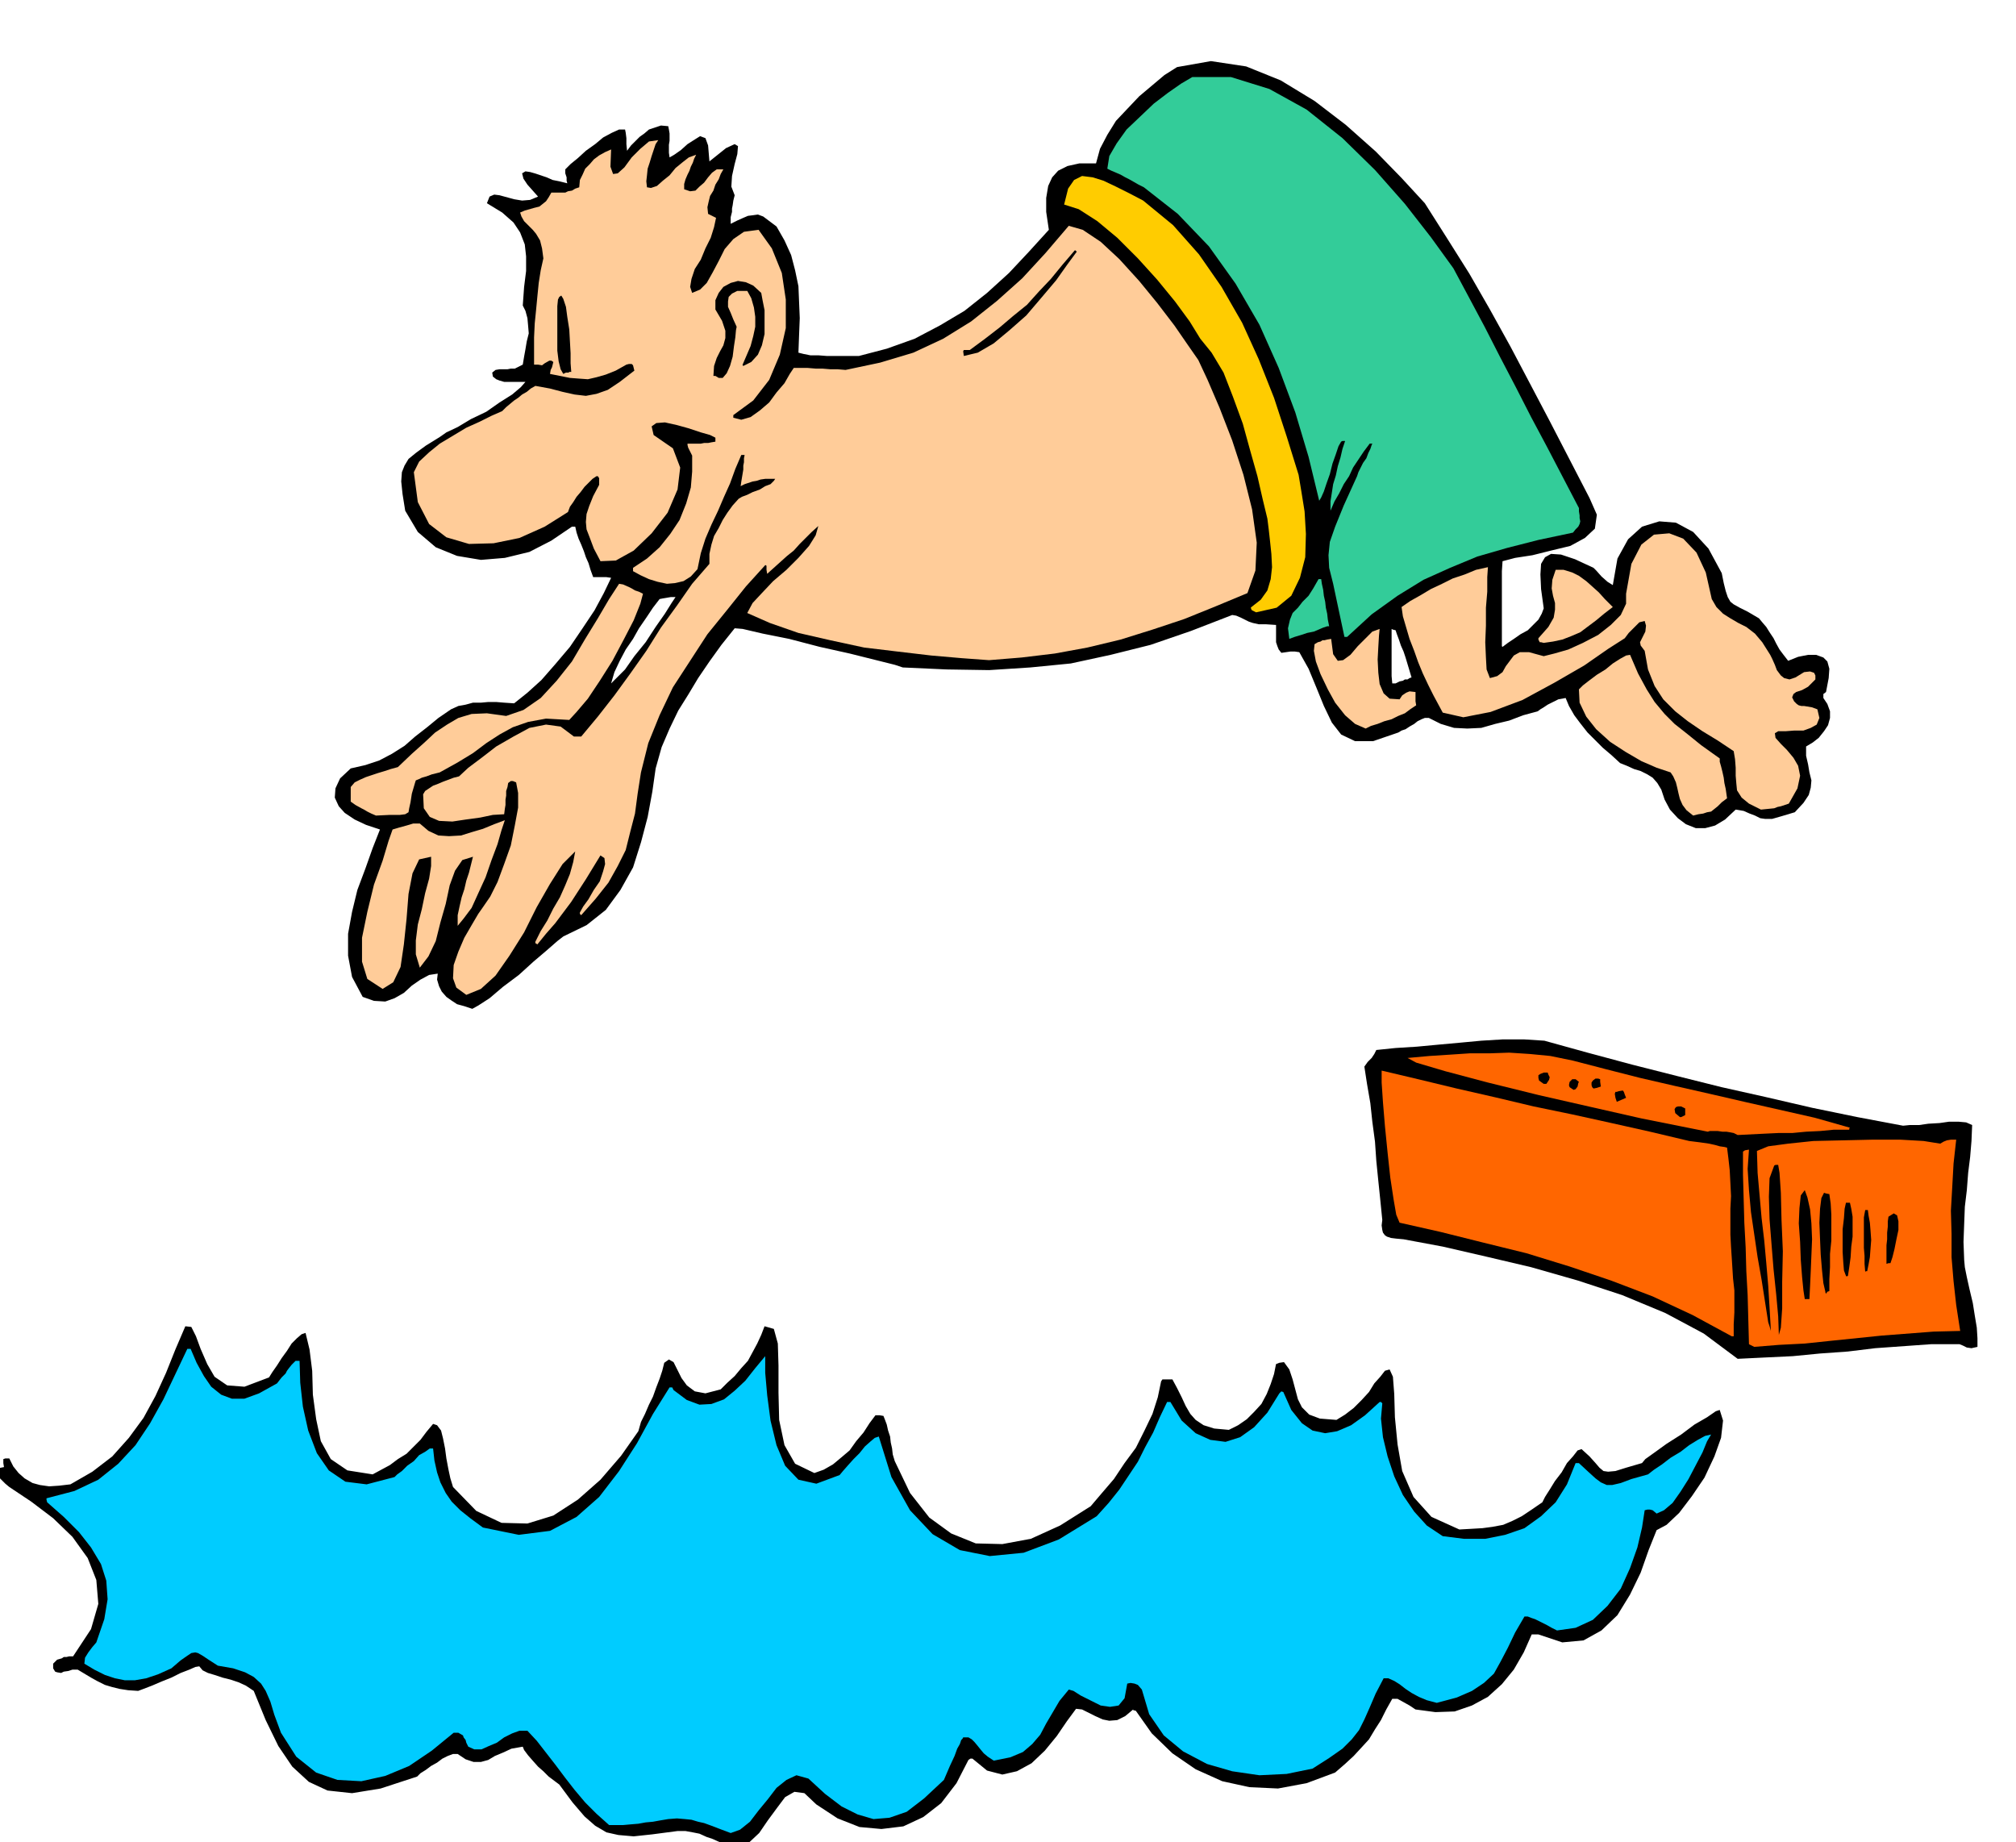 <svg xmlns="http://www.w3.org/2000/svg" width="490.455" height="448.158" fill-rule="evenodd" stroke-linecap="round" preserveAspectRatio="none" viewBox="0 0 3035 2774"><style>.brush1{fill:#000}.pen1{stroke:none}.brush3{fill:#f60}.brush4{fill:#fc9}.brush5{fill:#3c9}</style><path d="m1109 2784-14-5-11-5-11-5-9-3-11-5-10-2-11-2h-12l-38 5-28 3-23-2-18-4-17-10-16-14-18-21-20-27-8-6-8-6-8-8-8-7-8-9-7-8-6-8-2-5-17 3-13 6-12 5-10 6-11 3h-11l-12-4-12-8h-7l-8 3-8 4-8 6-9 5-8 6-8 5-5 5-55 18-43 7-37-4-28-13-25-23-21-31-19-39-18-44-12-8-11-5-12-4-12-3-12-4-10-3-8-4-5-6-6 1-9 4-13 5-14 7-15 6-14 6-13 5-8 3-15-1-13-2-12-3-10-3-12-6-9-5-10-6-10-6h-8l-6 2-7 1-4 2-6-1-3-1-3-5v-7l6-6 7-2 3-2h4l4-1h6l27-41 11-38-3-36-13-33-23-32-29-28-33-25-33-22-6-5-4-4-3-3-2-2-3-6 1-8 4-1 5-1-1-6v-6l3-1h6l6 12 8 10 9 8 12 7 11 3 14 2 15-1 17-2 33-19 30-23 25-28 22-30 18-33 16-35 14-35 15-35 9 1 7 14 7 19 10 23 11 19 19 13 26 2 37-14 5-8 7-10 7-11 8-11 7-11 8-8 7-6 6-2 6 25 4 32 1 36 5 37 7 33 15 27 25 17 38 6 13-7 13-7 12-9 13-8 11-11 10-10 9-12 10-12 6 2 6 8 3 12 3 15 2 15 3 16 3 14 4 13 35 36 38 18 39 1 39-12 37-24 34-30 31-36 26-37 4-14 6-12 6-14 6-12 5-14 5-13 4-12 3-12 7-5 7 4 5 10 7 14 8 11 12 9 16 3 23-6 10-10 11-10 10-12 10-11 7-13 7-13 6-13 5-13 14 4 6 22 1 33v41l1 41 8 38 16 28 29 14 14-5 14-8 12-10 13-11 10-14 11-13 9-14 9-12h6l6 1 2 5 3 8 2 9 3 9 1 9 2 9 1 9 3 10 23 48 29 37 33 24 37 15 40 1 43-8 44-20 46-29 17-20 18-21 16-24 17-23 13-26 12-25 8-25 5-24 2-3h15l7 13 7 14 6 13 7 12 8 9 12 8 16 5 22 2 14-7 13-9 11-11 11-12 8-15 6-15 5-15 3-15 5-2 7-1 8 11 5 15 4 15 4 15 6 12 11 11 16 6 25 2 13-8 13-10 12-12 11-12 8-13 9-10 7-9 7-2 5 11 2 26 1 35 4 41 7 40 17 39 27 30 42 19 18-1 17-1 15-2 16-3 14-6 14-7 15-10 16-11 4-8 7-11 8-13 10-13 8-14 9-10 7-9 6-2 12 11 9 10 6 7 6 5 7 1 11-1 16-5 24-7 5-6 14-10 18-13 22-14 20-15 19-11 13-9 6-2 5 16-3 26-10 28-15 32-19 28-19 25-19 18-15 8-12 30-12 34-16 33-19 31-24 23-27 15-32 3-36-12h-10l-12 27-15 26-18 22-21 19-24 13-26 9-29 1-30-4-9-6-9-5-9-5h-8l-9 16-8 16-9 14-9 15-11 12-12 13-13 12-15 13-43 16-43 8-43-2-41-9-40-18-35-24-31-30-24-34-4-1v-1l-12 10-12 6-12 1-10-2-11-5-10-5-10-5-9-1-14 19-15 22-18 22-20 19-22 12-22 5-23-6-22-18h-3l-3 2-18 35-23 30-27 21-30 14-33 4-33-3-33-13-32-21-18-17-15-2-14 8-12 16-14 19-13 19-16 15-18 9z" class="pen1 brush1"/><path d="m1100 2760-16-6-13-5-11-4-9-2-10-3-10-1-12-1-13 1-12 2-11 2-11 1-11 2-12 1-11 1h-21l-19-17-17-17-16-19-14-18-15-20-14-18-14-18-14-15h-12l-11 4-12 6-11 8-12 5-11 5h-11l-9-4-3-6-1-4-3-4-1-3-7-4h-7l-33 27-34 23-36 15-36 8-36-2-32-11-30-24-23-36-10-27-6-20-7-16-7-11-11-10-13-7-18-6-23-4-14-9-9-6-7-4-4-1-6 1-6 4-10 7-14 12-20 9-18 6-17 3h-15l-15-3-15-5-16-8-15-9 1-9 5-8 6-8 6-7 12-35 5-30-2-28-8-25-15-25-18-23-23-23-25-22-1-4v-2l42-11 36-17 30-24 26-28 22-33 20-36 18-38 18-38h5l9 21 11 20 11 16 15 12 16 6h19l22-8 27-15 7-9 6-6 2-4 3-4 4-5 6-6h6l1 33 4 36 8 36 13 34 18 26 25 17 32 4 42-11 4-4 7-5 8-8 10-7 8-9 9-5 7-5h5l2 18 4 18 5 15 8 16 9 13 13 13 15 12 19 14 54 11 47-6 40-21 34-30 30-39 27-42 24-44 25-40h4l1 2 1 2 20 15 19 7 18-1 19-7 16-13 16-15 15-19 15-18v25l3 34 5 38 9 37 13 31 20 21 27 6 35-13 5-6 7-8 9-10 9-9 8-10 9-8 6-5 6-2 19 61 28 50 34 36 41 24 45 9 51-5 53-20 57-35 18-20 16-20 14-21 14-21 11-22 12-22 10-23 11-23h5l17 28 21 19 22 10 23 3 22-7 21-15 20-22 18-29 3-3 3 1 12 27 16 20 16 11 19 4 18-3 21-9 21-15 22-20h2l2 2-2 23 3 28 7 29 10 30 13 28 17 25 19 21 24 16 32 4h32l30-6 29-10 25-18 22-21 17-27 13-32h5l14 13 11 10 8 6 9 4h8l13-3 16-6 25-7 9-7 12-8 13-10 15-9 13-10 13-8 11-6 9-2-6 10-7 17-10 19-11 21-12 19-12 17-13 11-11 5-6-5-4-1h-4l-4 1-4 26-7 30-11 31-14 31-20 26-22 21-26 12-28 4-8-4-7-4-6-3-6-3-6-3-6-2-5-2h-5l-14 24-11 23-11 21-10 18-15 14-18 12-23 10-30 8-15-4-12-5-11-6-9-6-9-7-8-5-9-4h-7l-12 23-9 21-8 18-8 16-11 14-14 14-20 14-25 16-39 8-41 2-41-6-38-11-36-19-29-24-22-32-11-37-6-7-5-2-6-1-5 1-4 22-9 11-13 2-14-2-16-8-14-7-11-7-7-2-14 17-10 17-10 17-9 17-12 14-14 12-19 8-25 5-9-6-6-5-5-6-4-5-5-6-4-4-5-3h-8l-1 2-2 2-2 6-4 7-4 11-7 15-9 21-30 28-26 20-26 9-24 2-24-7-24-12-25-19-25-23-18-5-15 7-15 12-13 17-14 17-13 17-15 12-14 5z" class="pen1" style="fill:#0cf"/><path d="m2616 2046-51-38-58-31-65-27-67-22-70-20-68-16-65-15-59-11-11-1-8-1-6-2-3-2-3-4-1-4-1-7 1-8-3-30-3-29-3-30-2-29-4-30-3-28-5-29-4-26 5-7 6-6 4-6 3-6 29-3 32-2 32-3 33-3 32-3 33-2h31l31 2 65 18 67 18 67 17 68 17 67 15 69 16 68 14 69 13 10-1h14l14-2 17-1 14-2h15l11 1 9 4-1 24-2 24-3 24-2 26-3 25-1 26-1 27 1 27 1 11 3 15 4 18 5 21 3 19 3 18 1 16v13l-9 2-7-1-6-3-5-2h-43l-42 3-42 3-41 5-42 3-41 4-42 2-41 2z" class="pen1 brush1"/><path d="m2641 2028-4-2-4-2-1-37-1-37-2-36-1-36-2-37-1-36-1-36v-35l3-2 6-1-2 29 2 32 3 33 5 34 5 34 6 34 5 32 5 32 2 6 2 7-2-35-2-33-3-35-3-33-4-34-3-34-3-34-1-33 17-7 30-4 38-4 45-1 44-1h42l35 2 25 4 5-3 5-2 6-1h8l-4 36-2 36-2 35 1 35v35l3 36 4 36 6 39-40 1-39 3-39 3-39 4-39 4-38 4-39 2-37 3zm-34-16-59-32-60-28-63-24-62-21-65-20-65-16-64-16-62-14-5-12-4-23-5-33-4-37-4-40-3-36-2-30v-18l55 13 58 14 57 13 59 14 58 12 59 13 58 13 59 14 16 2 14 2 9 2 7 2 7 1 4 1 2 16 2 18 1 19 1 20-1 19v39l1 19 1 15 1 16 1 16 2 18v33l-1 18v18h-3z" class="pen1 brush3"/><path d="m2678 2010-1-28-3-33-4-38-3-37-3-38-1-34 1-28 7-19 2-1h4l2 12 2 30 1 41 2 47-1 46v40l-2 29-3 11zm39-54-2-13-2-20-2-26-1-27-2-28 1-23 2-19 6-8 4 11 4 18 2 21 1 24-1 24-1 24-1 22-1 20h-7zm31-11-3-13-2-19-2-24-1-23-1-25 1-21 2-16 4-8 3 1 5 1 2 14 1 17v39l-2 20v20l-1 18v18l-3 1-2 3-1-2v-1zm31-24-3-8-1-12-1-16v-34l2-17 1-14 2-9h6l2 9 2 12v30l-2 15-1 16-2 15-2 13-2 1-1-1zm29-6-1-12v-12l-1-12v-46l2-11h4l1 8 2 11 1 12 1 14-1 13-1 13-2 11-2 10h-2l-1 1zm32-12v-28l1-9v-10l1-9v-8l1-7 8-5 5 3 2 9v13l-3 14-3 15-3 12-3 9h-3l-3 1z" class="pen1 brush1"/><path d="m2616 1709-6-3-5-1-6-1h-6l-7-1h-12l-3 1-40-8-60-12-75-17-79-18-77-19-64-17-44-13-13-7 33-3 31-2 30-2h30l29-1 31 2 31 3 34 7 50 13 51 13 52 12 53 12 52 12 53 12 53 12 53 15-1 1v2h-23l-21 2-21 1-21 2h-21l-21 1-20 1-20 1z" class="pen1 brush3"/><path d="m2529 1682-7-6-1-6 2-3 3-1h5l6 3v10l-6 3h-2zm-95-23-2-6-1-6 1-3h2l3-1 6-1 1 1 1 2 1 3 2 5-7 3-7 3zm-65-18-6-4-1-3 1-5 2-2 2-2h5l5 4-1 2-1 5-3 4-3 1zm30-2-1-1-1-1-1-3v-4l2-3 4-3h4l3 1v4l1 7-6 2-5 1zm-75-7-7-5-1-4v-4l3-2 5-2h6l1 3 2 4-1 4-4 6h-4zM711 1519l-12-4-11-3-9-6-7-5-7-8-4-8-3-10 1-9-13 2-13 7-13 9-12 11-14 8-14 5-17-1-17-6-16-30-6-32v-33l6-33 8-33 12-32 11-31 11-28-21-7-17-8-15-10-9-10-6-13 1-14 7-15 16-15 22-5 21-7 19-10 19-12 16-14 18-14 17-14 19-13 11-5 11-2 11-3h12l11-1h12l12 1 15 1 20-16 21-19 21-24 22-26 19-28 18-27 14-26 11-23-7-1h-20l-4-11-3-10-4-9-3-9-4-10-4-9-3-9-2-9h-5l-31 21-33 17-37 9-36 3-36-6-32-13-27-23-19-32-4-25-2-19 1-14 4-10 6-10 11-9 15-11 21-13 10-7 17-8 20-12 23-11 20-14 19-12 13-11 7-8h-32l-7-2-5-2-5-4-1-6 5-4 6-1h12l5-1h6l6-3 6-3 2-12 2-11 2-12 3-12-1-12-1-11-3-11-4-8 2-28 3-24v-22l-2-18-7-18-10-15-17-15-23-14 4-10 7-3 8 1 11 3 11 3 12 2 12-1 12-5-8-9-8-9-6-9-2-8 5-3 7 1 7 2 9 3 9 3 9 4 10 2 12 3-1-4v-5l-2-6v-6l8-8 11-9 12-11 14-10 12-10 13-7 11-5h9l1 5 1 8v9l1 10 6-8 7-7 6-6 7-5 7-6 9-3 9-3 11 1 1 5 1 6v11l-1 6v12l1 7 7-4 10-7 10-9 11-7 8-5 8 3 4 11 2 24 25-20 13-6 5 3-1 12-4 15-4 18-1 16 5 13-2 8-1 7-1 5v5l-1 4-1 4v10l10-5 9-4 7-3 8-1 7-1 8 3 8 6 12 9 12 21 10 22 6 23 5 24 1 24 1 24-1 25-1 27 8 2 10 2h12l13 1h48l42-11 42-15 38-20 37-22 34-27 33-30 30-32 30-33-4-27v-21l3-18 6-13 9-10 14-7 18-4h25l6-22 11-21 13-21 17-18 18-19 19-16 19-16 19-12 51-9 53 8 52 21 51 31 47 36 45 40 39 40 35 38 33 52 34 54 31 54 31 56 29 55 30 57 30 58 30 58 11 25-3 21-15 14-22 12-29 7-28 7-26 4-19 5-1 15v113l1 1 8-6 9-6 10-7 11-6 8-8 8-8 5-9 3-8-4-29-1-22 1-16 6-10 9-5 15 1 21 7 28 13 4 4 8 9 9 8 8 5 7-40 16-29 21-19 26-8 25 2 26 14 23 25 20 37 3 15 3 12 3 9 4 7 5 4 9 5 12 6 17 10 5 6 6 7 5 8 6 9 4 8 5 9 6 8 7 9 15-6 15-3h12l11 4 6 6 3 11-1 14-4 21-4 3v6l6 9 4 11v10l-3 11-6 9-8 10-9 7-10 6v14l3 13 2 12 3 12-1 11-3 11-8 12-13 14-20 6-14 4h-11l-7-1-8-4-8-3-9-4-12-2-16 15-15 9-15 4h-14l-15-6-12-9-12-13-8-15-5-15-6-10-7-8-8-5-10-5-10-3-11-5-10-4-13-12-13-11-12-12-11-11-11-14-9-12-8-14-5-12-11 2-10 5-6 3-6 4-5 3-4 3-22 6-21 8-21 5-21 6-21 1-20-1-20-6-18-9h-6l-5 2-6 3-5 4-7 4-6 4-6 2-5 3-38 13h-27l-21-10-14-18-12-25-11-27-12-29-14-25-7-1h-6l-7 1-7 1-4-5-2-5-2-6v-26l-15-1h-11l-9-2-6-2-6-3-6-3-7-3-6-1-62 24-61 21-60 15-60 13-61 6-62 4-64-1-66-3-12-4-28-7-40-10-45-10-46-12-40-8-30-7-12-1-20 25-18 25-17 25-15 25-15 24-13 27-12 28-9 32-5 35-7 38-10 38-12 38-19 34-22 30-29 23-35 17-9 7-16 14-20 17-22 20-24 18-20 17-17 11-9 5zm1390-490 6-3 5-1 3-2h4l3-2 3-1-3-10-3-10-3-10-3-9-4-9-3-9-3-8-2-6-4-1-2-1v71l1 11h5zm-1181 0 8-8 13-13 14-20 17-21 15-23 14-20 10-16 6-9h-7l-6 1-6 1-5 1-10 13-10 15-11 16-9 16-11 16-9 17-8 17-5 17z" class="pen1 brush1"/><path d="m702 1498-15-11-5-14 1-20 7-20 9-21 11-19 10-17 7-10 11-16 11-22 10-27 10-28 6-30 5-27v-22l-3-16-5-2h-3l-4 3-1 6-2 6v7l-1 6v8l-1 6-1 8-17 1-19 4-22 3-20 3-20-1-14-6-9-13-1-21 3-5 6-4 6-4 8-3 7-3 8-3 8-3 8-2 14-13 20-15 22-17 26-15 24-13 25-5 22 3 20 15h11l25-30 25-32 24-33 24-34 22-35 24-33 23-33 26-30v-15l3-14 4-13 7-12 6-12 7-11 8-11 9-10 5-3 8-3 8-4 11-4 8-5 8-3 5-5 2-3h-15l-7 1-6 2-6 1-6 2-6 2-6 3 1-7 1-6 1-6 1-6v-6l1-5v-6l1-5h-5l-9 21-8 22-9 20-9 21-10 21-9 21-7 22-5 24-10 11-11 7-13 3-12 1-14-3-13-4-13-6-11-6v-5l21-14 19-17 16-20 14-21 10-25 7-24 2-24v-24l-4-8-2-4-1-4v-2h20l5-1h6l5-1 6-1v-6l-8-4-14-4-18-6-18-5-18-4-13 1-7 5 3 13 29 20 11 29-4 33-15 35-24 31-27 26-27 15-23 1-10-19-6-16-5-13-1-11 1-12 4-12 6-15 9-17v-10l-2-3h-2l-6 4-6 6-6 6-6 8-6 7-5 8-5 7-3 8-35 22-38 17-39 8-37 1-34-10-26-20-17-33-6-45 8-16 15-14 16-13 20-12 20-12 20-9 18-9 16-7 6-6 6-5 6-5 6-4 6-5 7-4 6-5 7-4 22 4 19 5 18 4 17 2 16-3 17-6 18-12 22-17-2-8-2-2h-4l-4 1-16 9-15 6-14 4-13 3-14-1-13-1-15-3-15-3 1-6 2-4 1-4 1-4-3-2h-3l-7 4-4 3-6-1h-6v-41l1-21 2-20 2-21 2-20 3-19 4-18-2-15-3-12-6-10-5-6-7-7-6-6-4-7-2-6 7-3 7-2 7-2 8-2 5-4 5-4 4-6 4-7h21l4-2 6-1 5-3 6-2 1-11 4-8 4-9 7-7 6-7 8-6 9-5 9-4-1 26 4 11 7-1 10-9 11-15 13-13 13-11 14-2-4 6-3 9-3 9-3 10-3 9-1 10-1 9 1 9 6 1 9-3 9-8 10-8 9-11 11-9 9-7 11-4-3 6-2 6-3 6-2 6-3 6-3 7-2 7v8l9 3 8-1 6-6 7-6 6-8 6-7 7-5h10l-4 7-3 8-5 8-3 9-5 8-2 8-2 9 1 10 6 3 6 3-3 14-5 16-8 16-7 17-9 14-5 15-2 12 3 9 12-5 10-10 9-16 9-17 9-18 13-15 16-11 22-3 20 28 15 37 6 40v43l-9 40-16 38-24 31-30 22v4l12 3 14-4 14-10 14-12 11-15 12-14 8-14 6-9h21l12 1h10l12 1h11l12 1 52-11 50-15 45-21 42-26 39-31 38-34 35-38 35-41 21 6 27 18 28 26 30 33 27 33 26 34 20 29 16 23 14 30 18 42 19 49 17 52 13 52 7 50-2 42-12 34-48 20-47 19-48 16-48 15-50 12-49 9-50 6-49 4-41-3-46-4-51-6-50-6-51-11-48-11-43-15-34-15 8-15 14-15 17-18 20-17 18-18 16-18 10-16 4-14-10 9-9 9-9 9-9 10-10 8-10 9-10 9-10 9-1-6v-6l-1-1h-1l-29 32-28 35-30 37-26 40-26 40-20 42-17 42-11 44-5 32-4 30-7 27-7 28-12 24-14 25-19 24-22 25-2-2v-2l5-9 8-11 8-14 9-13 5-15 3-11-1-9-6-4-11 18-11 18-11 17-11 17-12 16-12 16-14 16-13 16-3-2v-2l8-16 10-16 9-18 10-17 8-18 7-17 5-18 3-16-19 19-19 30-20 35-19 38-22 35-21 30-22 20-22 9z" class="pen1 brush4"/><path d="m576 1489-23-15-8-26v-36l8-39 10-41 13-36 9-30 6-17 10-3 11-3 10-3h10l13 11 15 7 16 1 18-1 16-5 17-5 17-7 16-6-5 15-6 21-9 24-9 26-11 24-10 22-12 16-9 11v-16l3-14 3-13 4-12 3-13 4-12 3-12 3-12-16 5-11 16-8 22-6 28-8 28-7 28-11 23-13 17-6-20v-21l3-24 6-23 5-24 6-22 3-19v-14l-18 4-10 21-6 31-3 38-4 38-5 34-11 23-16 10zm-10-261-7-3-6-3-5-3-4-2-9-5-7-5v-22l6-7 8-4 9-4 9-3 9-3 10-3 9-3 11-3 21-20 19-17 16-15 18-12 17-10 20-6 23-1 29 4 26-9 26-18 24-26 23-29 20-34 19-31 17-29 15-23 6 1 9 4 4 2 5 3 6 2 6 3-4 15-10 25-15 29-17 32-19 30-18 27-17 20-11 12-35-2-27 5-23 8-20 11-20 13-20 15-23 14-27 15-12 3-8 3-7 2-4 2-5 2-1 3-5 17-2 13-2 9-1 6-5 3-8 1h-15l-21 1zm1983 0-10-8-6-8-4-9-2-8-2-9-2-8-4-9-4-6-21-7-23-10-24-14-23-15-21-19-15-19-10-21-1-20 6-6 9-7 12-9 13-8 11-9 11-7 9-5 6-1 12 28 13 24 12 19 15 18 15 15 19 15 21 17 28 20v5l2 7 2 8 2 9 1 8 2 9 1 7 1 7-8 6-6 6-5 4-5 4-6 1-6 2-7 1-8 2z" class="pen1 brush4"/><path d="m2651 1219-18-9-11-9-7-11-1-10-1-12v-12l-1-13-2-12-24-16-23-14-22-15-19-15-18-18-13-20-10-25-5-28-6-8-1-5 4-8 4-8 1-9-2-7-8 2-8 8-8 8-6 8-25 16-36 25-45 26-48 26-48 18-41 8-31-7-14-26-8-16-8-17-7-17-6-17-7-18-5-17-5-17-2-14 13-9 16-9 15-9 17-8 16-8 18-6 17-7 18-4-1 15v22l-2 24v27l-1 25 1 23 1 18 5 13 11-3 8-6 5-9 6-8 6-8 9-5h14l22 6 16-4 21-6 22-10 23-12 19-15 15-15 8-17v-15l8-45 15-29 19-15 23-2 21 8 20 21 14 30 9 40 7 12 10 10 11 7 12 7 12 6 13 10 11 13 12 19 3 6 4 9 3 8 6 8 5 4 8 2 9-3 13-8 9-1 6 2 2 4v6l-5 5-6 6-9 5-9 3-4 3-2 5 3 6 4 4 3 2 4 1h4l6 1 6 1 8 3 3 13-4 10-9 5-11 4h-14l-13 1h-11l-5 3 1 7 8 9 9 9 10 12 7 12 3 15-4 19-13 23-6 2-6 2-5 1-5 2-10 1-10 1zm-595-122-16-7-15-13-15-19-11-20-11-23-7-19-3-16 1-10 5-3 4-1 3-2h3l4-1 6-1 3 23 7 10 8-1 11-8 11-13 12-12 10-10 11-4-1 10-1 17-1 19 1 20 2 17 6 14 9 8 15 1 4-6 6-4 5-2 9 1v14l1 6-9 6-8 6-10 4-10 5-11 3-10 4-10 3-8 4z" class="pen1 brush4"/><path d="m2324 968-4-1h-2l-2-4v-2l15-17 8-14 2-12v-10l-3-11-2-11 1-13 5-15h12l13 4 10 5 11 8 9 8 10 9 9 10 12 12-13 10-12 10-12 9-12 9-14 6-13 5-14 3-14 2z" class="pen1 brush4"/><path d="m1941 962-2-16 3-13 4-10 8-8 7-9 9-9 7-11 8-14h4l1 7 2 9 1 9 2 9 1 9 2 9 1 9 2 10h-3l-6 2-7 3-7 3-10 2-9 3-10 3-8 3z" class="pen1 brush5"/><path d="m2024 959-10-47-7-33-6-24-1-19 2-20 8-23 13-32 20-44 2-6 3-6 4-8 5-7 3-8 3-6 2-6 1-2h-4l-9 12-8 12-8 12-6 13-8 12-7 14-7 12-6 14v-14l2-13 2-13 4-13 3-14 4-13 3-13 4-12h-4l-2 1-4 7-4 12-5 14-4 16-5 14-4 12-4 9-3 5-16-66-20-67-25-67-29-65-36-62-40-56-47-49-51-40-8-4-7-4-7-4-6-3-7-4-7-3-7-3-6-3 3-19 11-19 15-21 20-19 21-20 21-16 20-14 17-10h58l58 18 56 31 54 43 49 48 45 51 39 50 34 47 23 43 24 45 23 45 24 46 23 45 24 45 24 46 24 46v5l1 6v4l1 5-1 4-2 4-4 4-4 5-52 11-47 12-45 13-41 17-40 18-39 24-39 28-37 34h-4z" class="pen1 brush5"/><path d="m1891 922-6-3-1-1-1-3 1-1 14-11 10-14 5-17 2-18-1-20-2-19-2-18-2-16-7-29-8-35-11-39-11-40-15-41-14-36-18-30-17-21-16-26-22-30-27-33-29-32-31-31-30-25-28-18-22-7 6-24 9-13 12-6 16 2 16 5 19 9 20 10 21 11 45 37 39 44 34 49 31 54 25 55 23 58 19 58 18 58 4 24 5 31 2 34-1 35-8 31-13 27-22 18-31 7z" class="pen1" style="fill:#fc0"/><path d="m1082 569-5-3h-3l1-15 4-12 5-10 5-9 3-11v-11l-5-15-10-17v-14l5-11 7-9 11-6 11-3 12 2 11 5 12 11 2 11 3 15v36l-4 17-6 14-10 11-12 6-1-1v-1l6-14 6-14 4-15 3-14v-15l-2-14-4-14-6-11h-15l-8 4-5 5-1 7v8l4 9 4 10 5 11-1 5-1 11-2 13-2 16-4 14-5 11-6 7h-6zm-234-6-4-7-3-12-2-16v-67l1-10 2-4 3-2 3 5 4 12 2 15 3 19 1 18 1 18v15l1 13h-3l-1 1h-4l-4 2zm603-27-1-7 1-2h9l23-17 22-17 20-17 21-17 18-20 18-19 18-22 18-21h1l2 2-14 19-17 24-22 26-23 27-25 22-24 20-24 14-21 5z" class="pen1 brush1"/></svg>
